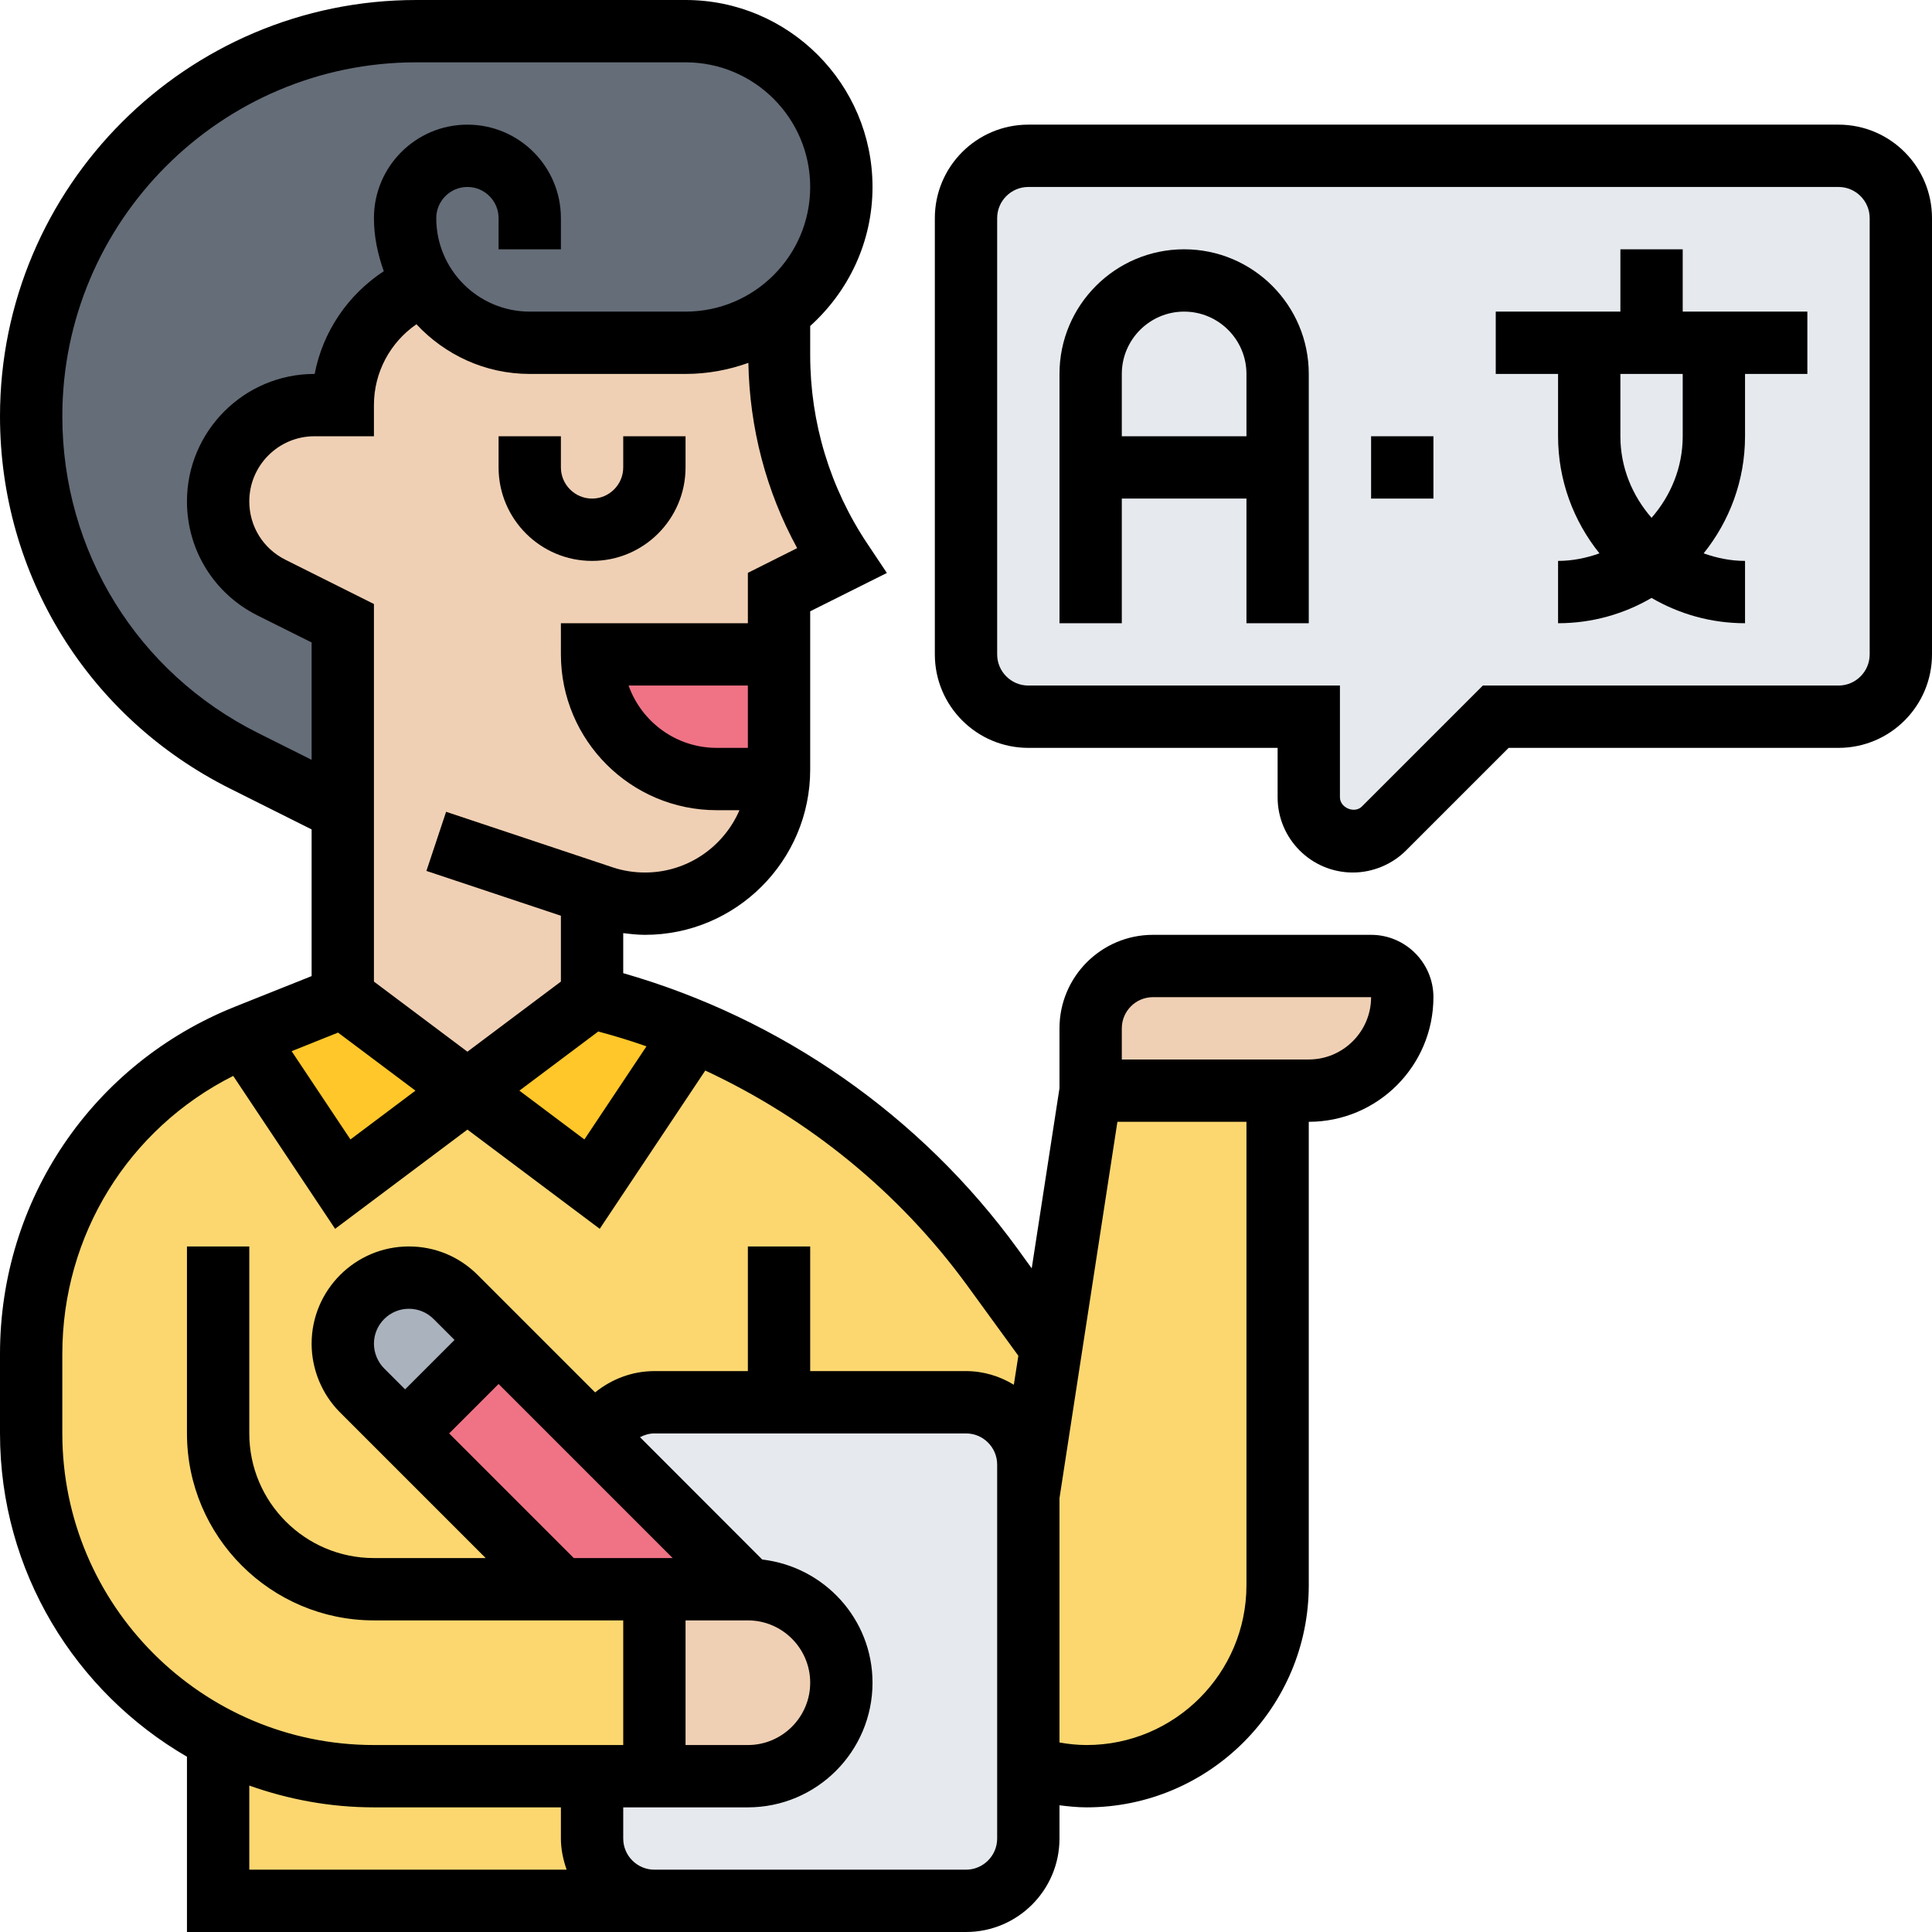 <?xml version="1.0" encoding="UTF-8"?><svg xmlns="http://www.w3.org/2000/svg" xmlns:xlink="http://www.w3.org/1999/xlink" height="62.0" preserveAspectRatio="xMidYMid meet" version="1.0" viewBox="0.0 0.0 62.0 62.0" width="62.0" zoomAndPan="magnify"><g><g id="change1_1"><path d="M 35 35 L 33.73 43.25 L 31.852 40.668 C 30.281 38.52 28.359 36.668 26.191 35.199 C 24.961 34.371 23.648 33.66 22.27 33.09 L 19 38 L 15 35 L 11 38 L 7.84 33.262 C 3.711 34.949 1 38.98 1 43.449 L 1 46 C 1 50.281 3.441 53.98 7 55.801 L 7 61 L 21 61 C 19.898 61 19 60.102 19 59 L 19 56.652 L 33 56.711 C 33.602 56.898 34.23 57 34.871 57 C 38.262 57 41 54.262 41 50.871 L 41 35 L 35 35" fill="#fcd770"/></g><g id="change2_1"><path d="M 19 59 L 19 57 L 24 57 C 25.66 57 27 55.66 27 54 C 27 53.168 26.66 52.418 26.121 51.879 C 25.582 51.34 24.832 51 24 51 L 19.18 46.18 C 19.488 45.48 20.191 45 21 45 L 31 45 C 32.102 45 33 45.902 33 47 L 33 59 C 33 60.102 32.102 61 31 61 L 21 61 C 19.898 61 19 60.102 19 59" fill="#e6e9ed"/></g><g id="change3_1"><path d="M 22.27 33.09 L 19 38 L 15 35 L 19 32 C 20.121 32.281 21.211 32.641 22.27 33.09" fill="#ffc729"/></g><g id="change3_2"><path d="M 15 35 L 11 38 L 7.84 33.262 C 7.859 33.25 7.891 33.238 7.91 33.23 L 11 32 L 15 35" fill="#ffc729"/></g><g id="change4_1"><path d="M 16 43 L 13 46 L 11.621 44.621 C 11.219 44.219 11 43.68 11 43.121 C 11 42.539 11.238 42 11.621 41.621 C 12 41.238 12.539 41 13.121 41 C 13.68 41 14.219 41.219 14.621 41.621 L 16 43" fill="#aab2bd"/></g><g id="change5_1"><path d="M 24 51 L 18 51 L 13 46 L 16 43 L 24 51" fill="#ef7385"/></g><g id="change6_1"><path d="M 17 11 C 15.898 11 14.898 10.551 14.168 9.832 C 13.961 9.621 13.781 9.391 13.621 9.141 C 12.039 9.762 11 11.289 11 13 L 10.09 13 C 8.379 13 7 14.379 7 16.09 C 7 17.262 7.66 18.332 8.711 18.848 L 11 20 L 11 26 L 7.832 24.418 C 5.738 23.371 4.031 21.781 2.852 19.859 C 1.66 17.941 1 15.699 1 13.359 C 1 6.531 6.531 1 13.359 1 L 22 1 C 23.379 1 24.629 1.559 25.539 2.461 C 26.441 3.371 27 4.621 27 6 C 27 7.629 26.211 9.09 25 10 C 24.168 10.629 23.129 11 22 11 L 17 11" fill="#656d78"/></g><g id="change7_1"><path d="M 35 33 C 35 31.902 35.898 31 37 31 L 44 31 C 44.551 31 45 31.449 45 32 C 45 33.66 43.66 35 42 35 L 35 35 L 35 33" fill="#f0d0b4"/></g><g id="change7_2"><path d="M 26.121 51.879 C 26.66 52.418 27 53.168 27 54 C 27 55.66 25.66 57 24 57 L 21 57 L 21 51 L 24 51 C 24.832 51 25.582 51.34 26.121 51.879" fill="#f0d0b4"/></g><g id="change7_3"><path d="M 25 11.391 L 25 10 C 24.168 10.629 23.129 11 22 11 L 17 11 C 15.898 11 14.898 10.551 14.168 9.832 C 13.961 9.621 13.781 9.391 13.621 9.141 C 12.039 9.762 11 11.289 11 13 L 10.09 13 C 8.379 13 7 14.379 7 16.09 C 7 17.262 7.66 18.332 8.711 18.848 L 11 20 L 11 32 L 15 35 L 19 32 L 19 28.668 L 19.34 28.781 C 19.781 28.93 20.238 29 20.699 29 C 22.969 29 24.832 27.23 24.988 25 L 25 19 L 27 18 C 25.699 16.039 25 13.75 25 11.391" fill="#f0d0b4"/></g><g id="change5_2"><path d="M 25 21 L 25 24.699 C 25 24.801 25 24.902 24.988 25 L 23 25 C 20.789 25 19 23.211 19 21 L 25 21" fill="#ef7385"/></g><g id="change2_2"><path d="M 33 5 L 59 5 C 60.102 5 61 5.902 61 7 L 61 21 C 61 22.098 60.102 23 59 23 L 48 23 L 44.41 26.59 C 44.148 26.848 43.789 27 43.41 27 C 42.629 27 42 26.371 42 25.59 L 42 23 L 33 23 C 31.898 23 31 22.098 31 21 L 31 7 C 31 5.902 31.898 5 33 5" fill="#e6e9ed"/></g><g id="change8_1"><path d="M 42 34 L 36 34 L 36 33 C 36 32.449 36.449 32 37 32 L 44 32 C 44 33.102 43.102 34 42 34 Z M 40 50.871 C 40 53.699 37.699 56 34.871 56 C 34.578 56 34.285 55.969 34 55.918 L 34 48.078 L 35.859 36 L 40 36 Z M 32.535 44.438 C 32.086 44.164 31.562 44 31 44 L 26 44 L 26 40 L 24 40 L 24 44 L 21 44 C 20.293 44 19.629 44.254 19.098 44.684 L 15.328 40.914 C 14.738 40.324 13.957 40 13.121 40 C 11.398 40 10 41.402 10 43.121 C 10 43.945 10.332 44.746 10.914 45.328 L 15.586 50 L 12 50 C 9.793 50 8 48.207 8 46 L 8 40 L 6 40 L 6 46 C 6 49.309 8.691 52 12 52 L 20 52 L 20 56 L 12 56 C 6.484 56 2 51.516 2 46 L 2 43.449 C 2 39.633 4.125 36.219 7.484 34.527 L 10.754 39.434 L 15 36.25 L 19.246 39.434 L 22.633 34.355 C 25.953 35.902 28.863 38.266 31.043 41.258 L 32.68 43.508 Z M 22 56 L 22 52 L 24 52 C 25.102 52 26 52.898 26 54 C 26 55.102 25.102 56 24 56 Z M 13 44.586 L 12.328 43.914 C 12.121 43.707 12 43.414 12 43.121 C 12 42.504 12.504 42 13.121 42 C 13.422 42 13.703 42.117 13.914 42.328 L 14.586 43 Z M 16 44.414 L 21.586 50 L 18.414 50 L 14.414 46 Z M 32 59 C 32 59.551 31.551 60 31 60 L 21 60 C 20.449 60 20 59.551 20 59 L 20 58 L 24 58 C 26.207 58 28 56.207 28 54 C 28 51.953 26.449 50.277 24.461 50.047 L 20.539 46.121 C 20.68 46.047 20.836 46 21 46 L 31 46 C 31.551 46 32 46.449 32 47 Z M 8 60 L 8 57.301 C 9.254 57.746 10.594 58 12 58 L 18 58 L 18 59 C 18 59.352 18.074 59.688 18.184 60 Z M 10.848 33.137 L 13.332 35 L 11.246 36.566 L 9.359 33.734 Z M 8.281 23.523 C 4.406 21.586 2 17.691 2 13.359 C 2 7.098 7.098 2 13.359 2 L 22 2 C 24.207 2 26 3.793 26 6 C 26 8.207 24.207 10 22 10 L 17 10 C 15.344 10 14 8.656 14 7 C 14 6.449 14.449 6 15 6 C 15.551 6 16 6.449 16 7 L 16 8 L 18 8 L 18 7 C 18 5.344 16.656 4 15 4 C 13.344 4 12 5.344 12 7 C 12 7.598 12.125 8.168 12.316 8.703 C 11.164 9.461 10.359 10.641 10.098 12 L 10.09 12 C 7.836 12 6 13.836 6 16.09 C 6 17.648 6.867 19.051 8.262 19.75 L 10 20.617 L 10 24.383 Z M 24 18.383 L 24 20 L 18 20 L 18 21 C 18 23.758 20.242 26 23 26 L 23.73 26 C 23.223 27.176 22.055 28 20.699 28 C 20.344 28 19.992 27.945 19.656 27.832 L 14.316 26.051 L 13.684 27.949 L 18 29.387 L 18 31.5 L 15 33.75 L 12 31.5 L 12 19.383 L 9.156 17.961 C 8.441 17.602 8 16.887 8 16.09 C 8 14.938 8.938 14 10.09 14 L 12 14 L 12 13 C 12 11.945 12.523 10.988 13.363 10.406 C 14.277 11.383 15.562 12 17 12 L 22 12 C 22.707 12 23.387 11.871 24.016 11.645 C 24.055 13.734 24.586 15.77 25.582 17.59 Z M 24 24 L 23 24 C 21.695 24 20.586 23.164 20.172 22 L 24 22 Z M 20.746 33.578 L 18.754 36.566 L 16.668 35 L 19.199 33.102 C 19.719 33.242 20.238 33.398 20.746 33.578 Z M 44 30 L 37 30 C 35.344 30 34 31.344 34 33 L 34 34.922 L 33.109 40.703 L 32.66 40.082 C 29.547 35.801 25.074 32.684 20 31.23 L 20 29.945 C 20.23 29.973 20.465 30 20.699 30 C 23.621 30 26 27.621 26 24.699 L 26 19.617 L 28.461 18.387 L 27.832 17.445 C 26.633 15.648 26 13.555 26 11.395 L 26 10.461 C 27.223 9.359 28 7.773 28 6 C 28 2.691 25.309 0 22 0 L 13.359 0 C 5.992 0 0 5.992 0 13.359 C 0 18.453 2.832 23.031 7.387 25.309 L 10 26.617 L 10 31.324 L 7.543 32.305 C 2.961 34.137 0 38.512 0 43.449 L 0 46 C 0 50.43 2.418 54.297 6 56.375 L 6 62 L 31 62 C 32.656 62 34 60.656 34 59 L 34 57.934 C 34.289 57.969 34.578 58 34.871 58 C 38.801 58 42 54.801 42 50.871 L 42 36 C 44.207 36 46 34.207 46 32 C 46 30.898 45.102 30 44 30" fill="inherit"/></g><g id="change8_2"><path d="M 20 15 C 20 15.551 19.551 16 19 16 C 18.449 16 18 15.551 18 15 L 18 14 L 16 14 L 16 15 C 16 16.656 17.344 18 19 18 C 20.656 18 22 16.656 22 15 L 22 14 L 20 14 L 20 15" fill="inherit"/></g><g id="change8_3"><path d="M 40 14 L 36 14 L 36 12 C 36 10.898 36.898 10 38 10 C 39.102 10 40 10.898 40 12 Z M 38 8 C 35.793 8 34 9.793 34 12 L 34 20 L 36 20 L 36 16 L 40 16 L 40 20 L 42 20 L 42 12 C 42 9.793 40.207 8 38 8" fill="inherit"/></g><g id="change8_4"><path d="M 54 14 C 54 15.008 53.613 15.914 53 16.617 C 52.387 15.914 52 15.008 52 14 L 52 12 L 54 12 Z M 54 8 L 52 8 L 52 10 L 48 10 L 48 12 L 50 12 L 50 14 C 50 15.422 50.5 16.727 51.328 17.758 C 50.91 17.906 50.469 18 50 18 L 50 20 C 51.094 20 52.117 19.703 53 19.188 C 53.883 19.703 54.906 20 56 20 L 56 18 C 55.531 18 55.09 17.906 54.672 17.758 C 55.5 16.727 56 15.422 56 14 L 56 12 L 58 12 L 58 10 L 54 10 L 54 8" fill="inherit"/></g><g id="change8_5"><path d="M 44 16 L 46 16 L 46 14 L 44 14 L 44 16" fill="inherit"/></g><g id="change8_6"><path d="M 60 21 C 60 21.551 59.551 22 59 22 L 47.586 22 L 43.707 25.879 C 43.469 26.121 43 25.922 43 25.586 L 43 22 L 33 22 C 32.449 22 32 21.551 32 21 L 32 7 C 32 6.449 32.449 6 33 6 L 59 6 C 59.551 6 60 6.449 60 7 Z M 59 4 L 33 4 C 31.344 4 30 5.344 30 7 L 30 21 C 30 22.656 31.344 24 33 24 L 41 24 L 41 25.586 C 41 26.918 42.082 28 43.414 28 C 44.047 28 44.672 27.742 45.121 27.293 L 48.414 24 L 59 24 C 60.656 24 62 22.656 62 21 L 62 7 C 62 5.344 60.656 4 59 4" fill="inherit"/></g></g></svg>